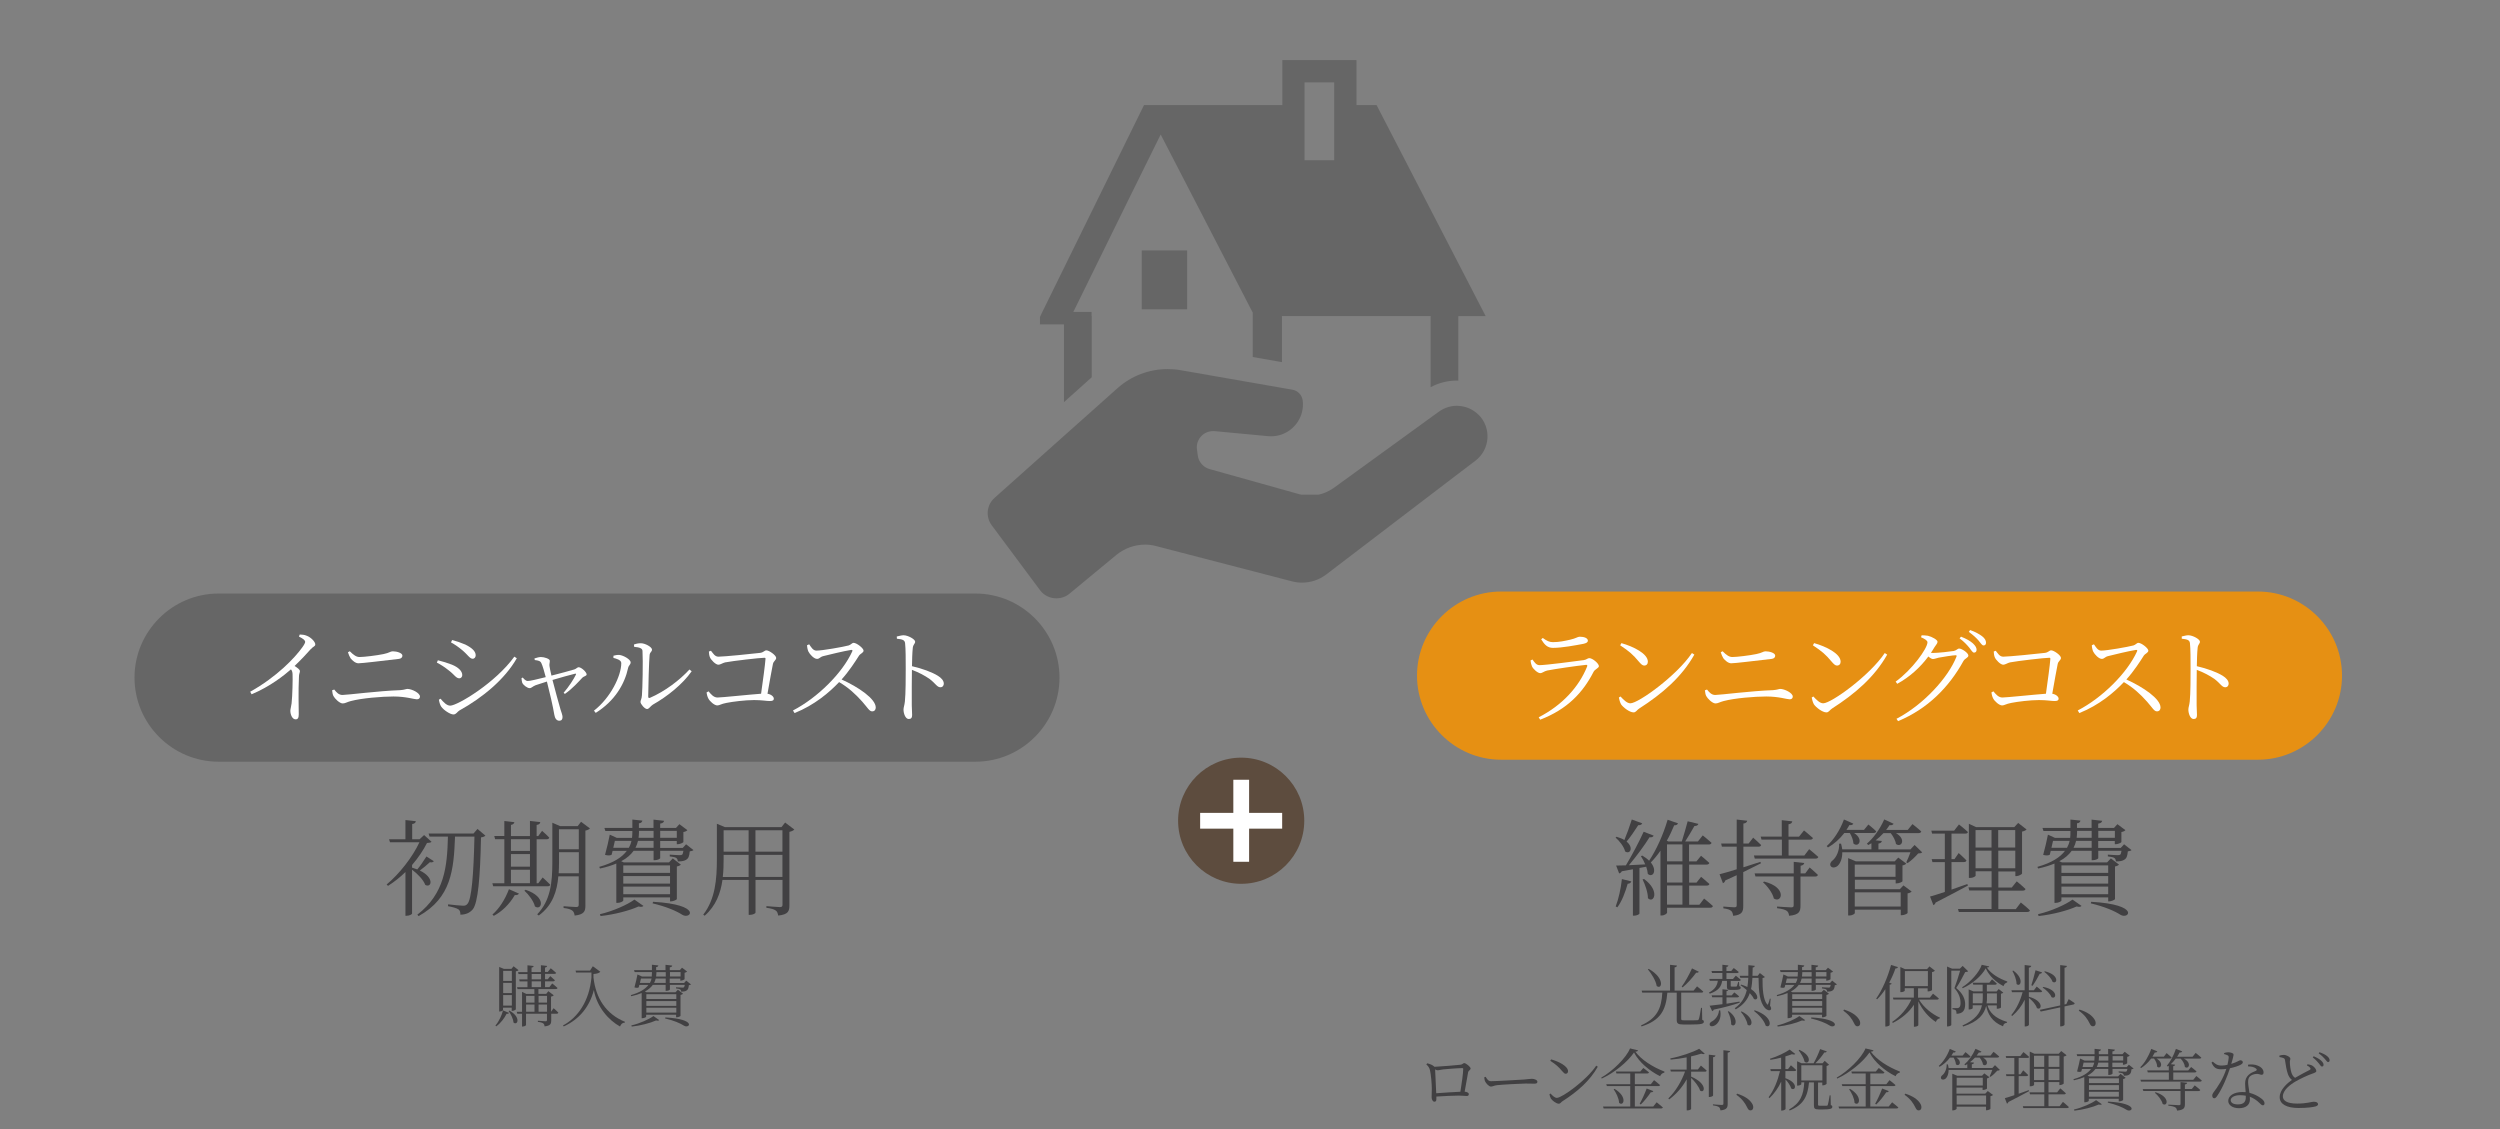 <?xml version="1.0" encoding="UTF-8"?>
<svg id="Layer_2" xmlns="http://www.w3.org/2000/svg" viewBox="0 0 363 164">
  <rect x="0" y="0" width="363" height="164" fill="#808080" stroke="none"/>
  <defs>
    <style>
      .cls-1 {
        fill: #fff;
      }

      .cls-2 {
        fill: none;
      }

      .cls-3 {
        fill: #666;
      }

      .cls-4 {
        fill: #5d4c3e;
      }

      .cls-5 {
        fill: #414042;
      }

      .cls-6 {
        fill: #e69013;
      }
    </style>
  </defs>
  <g id="_レイヤー_2" data-name="レイヤー_2">
    <g>
      <g>
        <g>
          <g>
            <circle class="cls-4" cx="180.22" cy="119.17" r="9.16"/>
            <rect class="cls-1" x="179.08" y="113.22" width="2.29" height="11.91"/>
            <rect class="cls-1" x="179.08" y="113.22" width="2.29" height="11.91" transform="translate(299.39 -61.05) rotate(90)"/>
          </g>
          <g>
            <g>
              <path class="cls-5" d="M238.45,119.56c-.08.17-.26.27-.58.26-.52.82-1.13,1.71-1.69,2.38,1.08.88.5,1.92-.21,1.43-.17-.69-.82-1.53-1.39-2.01l.15-.12c.46.14.84.29,1.13.47.35-.82.76-1.97,1.08-2.98l1.51.56ZM234.6,131.61c.4-1.04.75-2.55.9-3.97l1.37.34c-.06.18-.23.34-.53.34-.35,1.25-.85,2.56-1.5,3.42l-.24-.12ZM247.41,130.45s.81.64,1.3,1.11c-.05.17-.17.24-.38.24h-6.27v.73c0,.09-.34.4-.81.4h-.15v-9.41c-.44.64-.92,1.22-1.4,1.71.99,1.24.26,2.27-.44,1.66-.02-.32-.11-.69-.23-1.04l-.98.18v6.62c0,.08-.34.31-.81.31h-.14v-6.74c-.49.09-1.04.18-1.62.29-.09.2-.24.27-.38.31l-.44-1.14c.34,0,.82-.02,1.42-.03.89-1.48,1.94-3.46,2.58-4.88l1.45.56c-.06.18-.27.29-.6.24-.7,1.14-1.91,2.78-2.99,4.06.72-.03,1.53-.08,2.37-.12-.18-.44-.41-.87-.63-1.19l.2-.09c.41.24.75.5.99.75,1.02-1.51,2.04-3.74,2.69-5.95l1.51.52c-.08.18-.23.29-.56.29-.32.78-.67,1.53-1.07,2.23l.23.11h1.95c.26-.78.61-2.04.85-2.93l1.56.38c-.06.2-.26.31-.58.31-.37.67-.93,1.59-1.34,2.24h1.85l.7-.88s.79.63,1.28,1.08c-.05.17-.18.24-.4.24h-2.87v2.46h1.07l.67-.82s.73.58,1.21,1.04c-.05.17-.2.24-.41.24h-2.53v2.62h1.07l.67-.84s.73.59,1.21,1.04c-.05.17-.2.23-.41.23h-2.53v2.78h1.48l.69-.9ZM238.72,127.63c2.38,1.74,1.39,3.62.56,2.79,0-.85-.41-1.98-.78-2.73l.21-.06ZM242.05,122.61v2.46h2.24v-2.46h-2.24ZM244.29,125.52h-2.24v2.62h2.24v-2.62ZM242.05,131.35h2.24v-2.78h-2.24v2.78Z"/>
              <path class="cls-5" d="M255.67,125.36c-.69.35-1.54.78-2.55,1.27v4.9c0,.82-.15,1.31-1.46,1.45-.05-.31-.12-.58-.3-.72-.2-.18-.53-.29-1.13-.37v-.26s1.33.11,1.6.11c.26,0,.34-.08.34-.31v-4.35c-.52.24-1.07.5-1.66.76-.05.2-.18.34-.34.4l-.49-1.3c.5-.12,1.4-.38,2.49-.72v-3.28h-2.15l-.11-.46h2.26v-3.48l1.53.17c-.05.21-.2.37-.56.41v2.9h.76l.66-.85s.72.63,1.16,1.07c-.05.17-.18.24-.4.24h-2.18v2.99c.78-.24,1.63-.52,2.47-.79l.08.21ZM255.63,121.47h3.08v-2.38l1.53.17c-.03.21-.18.37-.55.43v1.79h1.53l.72-.9s.79.63,1.3,1.1c-.05.17-.2.24-.41.24h-3.13v2.3h2.29l.7-.92s.82.66,1.33,1.13c-.04.17-.2.24-.4.24h-8.83l-.12-.46h4.06v-2.3h-2.96l-.12-.44ZM262.75,125.95s.76.63,1.21,1.08c-.05.17-.17.24-.38.24h-2.15v4.24c0,.82-.17,1.33-1.65,1.46-.05-.31-.12-.56-.35-.72-.26-.17-.66-.29-1.4-.38v-.24s1.72.12,2.04.12c.29,0,.37-.08.37-.31v-4.18h-5.55l-.12-.44h5.68v-1.68l1.53.17c-.05.21-.2.34-.53.4v1.11h.67l.66-.89ZM256.14,128c3.42.85,2.58,3.23,1.42,2.46-.17-.79-.93-1.79-1.57-2.35l.15-.11Z"/>
              <path class="cls-5" d="M267.79,120.96c-.69.9-1.53,1.62-2.37,2.09l-.18-.2c.95-.84,1.92-2.26,2.5-3.86l1.36.6c-.06.15-.24.26-.57.21-.14.24-.27.47-.43.7h2.55l.64-.78s.7.55,1.14.99c-.05.17-.18.24-.4.24h-2.82c1.46.95.63,2.17-.09,1.53-.03-.49-.26-1.1-.53-1.53h-.81ZM279.08,123.77c-.09.12-.27.14-.56.15-.37.44-1.01,1.05-1.53,1.4l-.2-.11c.18-.37.44-.98.61-1.46h-9.9c.01.93-.29,1.6-.64,1.94-.32.31-.85.38-1.05.06-.17-.29.02-.63.31-.84.5-.4.99-1.4.92-2.41h.28c.08.29.14.56.17.82h4.24v-.88c-.15.09-.3.18-.46.26l-.2-.2c.9-.75,1.88-2.06,2.52-3.52l1.36.63c-.08.15-.27.26-.59.2-.15.24-.32.47-.5.7h3.14l.69-.85s.78.6,1.28,1.07c-.05.17-.2.24-.41.24h-3.27c1.56.89.78,2.18,0,1.57-.06-.5-.41-1.13-.76-1.57h-1.05c-.37.4-.75.75-1.14,1.05l.9.09c-.02.18-.15.32-.49.38v.84h4.65l.6-.64,1.11,1.08ZM276.38,128.56l1.19.89c-.09.11-.32.23-.59.27v2.85c-.02.09-.5.32-.82.32h-.17v-.81h-6.67v.5c0,.08-.3.35-.82.35h-.15v-8.33l1.13.47h5.63l.52-.55,1.16.87c-.08.11-.29.23-.55.27v2.29c-.01.11-.52.32-.85.32h-.14v-.53h-5.92v1.37h6.53l.53-.56ZM269.31,125.54v1.77h5.92v-1.77h-5.92ZM275.98,131.63v-2.06h-6.67v2.06h6.67Z"/>
              <path class="cls-5" d="M285.75,128.58c-1.14.6-2.7,1.46-4.7,2.47-.05.17-.17.32-.32.38l-.49-1.25c.44-.11,1.21-.37,2.15-.67v-4.33h-1.8l-.11-.43h1.91v-3.71h-1.85l-.11-.43h3.31l.7-.9s.82.63,1.3,1.1c-.03.17-.18.23-.4.23h-1.98v3.71h.43l.61-.89s.72.64,1.13,1.07c-.03.17-.17.24-.38.24h-1.79v4c.72-.26,1.51-.53,2.29-.81l.09.21ZM293.41,131.03s.85.67,1.34,1.16c-.05.15-.18.23-.4.23h-9.93l-.12-.43h4.87v-2.69h-3.23l-.12-.46h3.36v-2.33h-2.32v.63c0,.12-.4.34-.81.34h-.17v-7.87l1.05.49h5.54l.57-.61,1.22.95c-.11.12-.35.24-.66.31v6.09c-.02.11-.5.37-.82.37h-.15v-.67h-2.47v2.33h1.95l.72-.9s.79.64,1.27,1.11c-.03.17-.18.24-.4.24h-3.54v2.69h2.53l.73-.96ZM286.85,120.53v2.53h2.32v-2.53h-2.32ZM289.17,126.07v-2.55h-2.32v2.55h2.32ZM290.14,120.53v2.53h2.47v-2.53h-2.47ZM292.62,126.07v-2.55h-2.47v2.55h2.47Z"/>
              <path class="cls-5" d="M309.51,123.42c-.09.11-.27.15-.55.2-.06.7-.18,1.04-.58,1.25-.27.17-.72.21-1.16.21,0-.23-.06-.37-.2-.49-.15-.12-.56-.2-.96-.24v-.26c.43.03,1.16.08,1.42.08.18,0,.31-.02.38-.08s.14-.24.18-.55h-3.37v1.05c0,.12-.4.31-.78.31h-.18v-1.36h-2.9c-.4.55-.96,1.07-1.8,1.51l.38.17h6.56l.55-.58,1.18.9c-.09.11-.32.23-.58.27v4.73c-.02.11-.52.34-.84.34h-.15v-.58h-6.79v.46c0,.11-.43.34-.84.34h-.17v-5.71c-.66.27-1.43.52-2.37.72l-.11-.24c2.11-.6,3.31-1.4,4-2.32h-2.06l-.14.56c-.24.12-.49.14-.96.02.26-.92.55-2.2.69-2.94l1.02.47h2.21c.03-.27.04-.55.04-.82v-.18h-3.92l-.14-.44h4.06v-1.22l1.45.15c-.03.2-.14.35-.5.4v.67h2.12v-1.21l1.53.17c-.03.21-.17.35-.57.41v.63h2.29l.5-.55,1.16.87c-.09.11-.3.23-.58.27v1.46c-.01.08-.49.31-.81.31h-.15v-.47h-2.41v1.01h3.27l.49-.53,1.08.85ZM295.93,132.74c1.88-.44,3.98-1.37,5-2.12l1.31.92c-.11.14-.35.17-.72.08-1.31.6-3.5,1.17-5.51,1.39l-.09-.26ZM300.13,123.1c.18-.32.31-.66.38-1.01h-2.41l-.23,1.01h2.26ZM299.32,125.66v1.08h6.79v-1.08h-6.79ZM299.32,128.3h6.79v-1.1h-6.79v1.1ZM306.11,129.84v-1.11h-6.79v1.11h6.79ZM303.71,123.1v-1.01h-2.26c-.08.34-.2.69-.37,1.01h2.62ZM301.59,120.86c0,.26-.03.53-.06.79h2.18v-1.01h-2.12v.21ZM303.64,130.94c7.25.41,5.45,2.64,4.24,1.88-.87-.56-2.35-1.19-4.3-1.65l.06-.23ZM304.67,120.64v1.01h2.41v-1.01h-2.41Z"/>
            </g>
            <g>
              <path class="cls-5" d="M247.14,148.06c.21.08.26.16.26.29,0,.3-.31.41-1.89.41h-1.07c-.8,0-.98-.15-.98-.68v-3.94h-1.36c-.21,2.58-1.02,4.03-3.75,4.9l-.07-.15c2.32-1.04,2.96-2.45,3.09-4.76h-2.92l-.08-.29h4.12v-3.75l1.01.11c-.02.14-.12.23-.35.27v3.37h2.76l.5-.62s.57.44.9.75c-.02.11-.11.16-.25.16h-2.95v3.79c0,.19.05.23.44.23h.98c.45,0,.79,0,.94-.02.12,0,.16-.05.2-.16.08-.19.21-.91.32-1.63h.14l.03,1.7ZM239.4,140.68c2.45,1.41,1.88,3.1,1.15,2.48-.12-.77-.75-1.78-1.28-2.41l.13-.07ZM246.67,141.1c-.05.1-.19.17-.38.13-.6.81-1.33,1.62-1.98,2.14l-.13-.11c.46-.62,1.06-1.67,1.5-2.65l.99.49Z"/>
              <path class="cls-5" d="M248.13,144.13c.96-.51,1.21-1.11,1.3-1.72h-1.17l-.07-.27h1.9v-.86h-1.5l-.08-.29h1.58v-.91l.87.1c-.02.12-.09.2-.28.22v.59h.69l.37-.43s.45.31.72.57c-.02.11-.12.16-.25.16h-1.53v.86h.95l.41-.48s.44.34.73.6c-.02.11-.12.16-.24.16h-1.23v.71c0,.09.02.11.15.11h.63s.09,0,.12-.06c.03-.09.11-.33.19-.62h.11l.04.62c.17.06.21.12.21.22,0,.23-.21.33-.99.33h-.45c-.48,0-.56-.14-.56-.48v-.84h-.69c-.13.75-.41,1.38-1.79,1.86l-.13-.14ZM249.78,146.72c.21,1.19-.32,1.9-.77,2.16-.28.17-.63.2-.75-.03-.08-.2.05-.38.24-.5.5-.23,1.05-.85,1.1-1.64h.18ZM248.24,146.03c.44-.04,1.1-.12,1.86-.22v-1.01h-1.49l-.08-.28h1.57v-.88l.83.09c0,.09-.07.16-.24.19v.61h.75l.38-.43s.42.31.69.56c-.02.11-.12.16-.24.16h-1.58v.92c.62-.1,1.26-.21,1.89-.31l.03.16c-.97.33-2.18.68-3.77,1.01-.05.13-.14.2-.23.22l-.36-.76ZM251.01,146.83c1.63,1.17.92,2.53.35,1.91.03-.61-.22-1.37-.48-1.86l.13-.06ZM257.03,146.07c.13.19.17.36.11.5-.16.25-.56.09-.81-.15-.84-.87-.97-2.42-.99-4.43h-.89c-.03.57-.08,1.11-.2,1.62,1.27.84,1.01,1.76.42,1.44-.12-.27-.33-.56-.6-.85-.32.93-.92,1.72-2.04,2.36l-.14-.17c1.01-.72,1.5-1.6,1.74-2.63-.3-.27-.62-.52-.91-.7l.1-.1c.34.11.64.22.9.35.07-.42.11-.86.13-1.33h-1.16l-.09-.29h1.26c0-.5,0-1.02,0-1.55l.94.1c-.03.13-.11.22-.31.25,0,.41-.02.81-.03,1.2h.76l.31-.41.73.58c-.06.08-.17.12-.34.15-.02,1.57.1,3.14.65,3.8.07.1.11.09.17-.05.07-.17.18-.47.24-.76l.12.02-.09,1.05ZM252.89,146.86c2.04,1.01,1.48,2.45.85,1.92-.08-.62-.56-1.39-.97-1.86l.12-.07ZM254.78,146.69c2.81.94,2.39,2.75,1.6,2.24-.21-.74-1.02-1.64-1.7-2.14l.1-.1Z"/>
              <path class="cls-5" d="M266.76,142.92c-.06.07-.18.1-.35.13-.04.45-.12.66-.37.8-.18.11-.46.14-.74.14,0-.15-.04-.23-.13-.31-.1-.08-.36-.13-.62-.16v-.17c.27.02.74.05.91.05.12,0,.2,0,.24-.05s.09-.16.12-.35h-2.16v.67c0,.08-.25.2-.5.2h-.12v-.87h-1.86c-.25.35-.62.68-1.15.97l.24.11h4.2l.35-.37.75.58c-.06.07-.21.15-.37.18v3.03c0,.07-.33.21-.54.21h-.1v-.37h-4.35v.29c0,.07-.27.21-.54.21h-.11v-3.65c-.42.18-.92.33-1.51.46l-.07-.16c1.35-.38,2.12-.9,2.56-1.48h-1.32l-.09.36c-.16.08-.31.09-.62,0,.17-.59.35-1.41.44-1.88l.65.3h1.42c.02-.18.03-.35.03-.53v-.12h-2.51l-.09-.28h2.6v-.78l.93.1c-.02.13-.09.22-.32.25v.43h1.36v-.77l.98.11c-.02.14-.11.22-.36.26v.4h1.46l.32-.35.74.56c-.06.07-.2.15-.37.18v.94s-.31.2-.52.2h-.1v-.3h-1.54v.64h2.09l.31-.34.69.55ZM258.07,148.89c1.2-.28,2.55-.88,3.2-1.36l.84.59c-.07.09-.22.11-.46.05-.84.38-2.24.75-3.53.89l-.06-.17ZM260.75,142.72c.12-.21.2-.42.24-.64h-1.54l-.15.64h1.45ZM260.23,144.36v.69h4.35v-.69h-4.35ZM260.23,146.05h4.35v-.7h-4.35v.7ZM264.58,147.03v-.71h-4.35v.71h4.35ZM263.05,142.72v-.64h-1.45c-.05.21-.13.44-.23.64h1.68ZM261.69,141.28c0,.17-.02.34-.04.51h1.4v-.64h-1.36v.14ZM263,147.73c4.64.26,3.49,1.69,2.71,1.2-.56-.36-1.5-.76-2.75-1.05l.04-.15ZM263.66,141.14v.64h1.54v-.64h-1.54Z"/>
              <path class="cls-5" d="M267.76,146.59c1.17.37,1.79.87,2.11,1.34.18.25.23.44.23.65,0,.28-.17.44-.4.44-.21,0-.33-.12-.47-.41-.31-.64-.71-1.24-1.58-1.86l.11-.17Z"/>
              <path class="cls-5" d="M275.58,140.42c-.03.12-.15.21-.36.2-.25.73-.56,1.42-.91,2.06l.37.14c-.04.08-.13.14-.3.17v5.85c0,.06-.27.21-.51.21h-.12v-5.42c-.37.57-.77,1.05-1.19,1.47l-.14-.1c.83-1.17,1.67-3.04,2.16-4.89l1,.31ZM278.63,145.12c.67,1.16,1.94,2.16,3.05,2.64l-.02.11c-.26.03-.47.21-.57.52-1-.63-1.95-1.7-2.55-3v3.47c0,.06-.22.22-.53.22h-.11v-3.19c-.71,1.09-1.76,1.98-3.06,2.64l-.1-.15c1.23-.82,2.23-2.01,2.79-3.25h-2.6l-.08-.28h3.04v-1.36h-1.32v.36c0,.07-.27.21-.54.21h-.1v-3.65l.68.31h3.19l.36-.4.79.62c-.06.08-.21.17-.42.21v2.6c0,.06-.32.2-.54.2h-.1v-.45h-1.39v1.36h1.71l.46-.58s.53.4.85.7c-.03.11-.12.16-.25.16h-2.68ZM276.59,143.19h3.34v-2.19h-3.34v2.19Z"/>
              <path class="cls-5" d="M285.78,141.02c-.08.09-.21.11-.43.12-.31.6-.9,1.73-1.31,2.32.95.76,1.3,1.6,1.3,2.34,0,.93-.33,1.36-1.25,1.41,0-.21-.04-.42-.11-.5-.08-.08-.26-.14-.48-.17v-.16h.67c.11,0,.18,0,.24-.06.17-.09.26-.28.26-.67,0-.69-.22-1.43-.89-2.17.24-.62.61-1.76.83-2.54h-1.28v7.88c0,.06-.21.22-.52.22h-.1v-8.7l.73.31h1.13l.41-.4.77.75ZM288.83,140.32c0,.11-.11.15-.34.17.61.92,1.8,1.61,2.97,2.02l-.02.14c-.26.06-.47.29-.53.54-1.09-.58-2.09-1.48-2.58-2.59-.63,1.14-1.97,2.28-3.35,2.89l-.08-.14c1.19-.72,2.5-2.18,2.85-3.26l1.07.23ZM288.58,145.96c.28.99,1.03,1.88,2.85,2.42l-.02.12c-.32.06-.51.16-.57.52-1.65-.65-2.22-1.85-2.45-2.97-.27,1.19-1.09,2.28-3.34,3l-.1-.15c1.87-.82,2.59-1.82,2.83-2.94h-1.34v.42c0,.06-.19.19-.49.19h-.1v-2.91l.69.29h1.34v-.98h-1.36l-.08-.28h2.41l.39-.49s.43.35.7.62c-.03.11-.12.16-.24.16h-1.21v.98h1.42l.3-.35.67.52c-.07.08-.17.13-.34.16v2.01s-.22.17-.51.17h-.1v-.49h-1.38ZM287.84,145.67c.04-.28.06-.58.06-.87v-.57h-1.45v1.44h1.39ZM288.51,144.24v.56c0,.29,0,.59-.06.88h1.5v-1.44h-1.45Z"/>
              <path class="cls-5" d="M294.6,144.73c2.26.62,1.84,2.08,1.16,1.64-.15-.5-.68-1.1-1.16-1.47v3.9c0,.1-.25.24-.49.24h-.12v-3.88c-.44.91-1.05,1.71-1.83,2.37l-.12-.14c.77-.92,1.32-2.12,1.64-3.32h-1.54l-.08-.28h1.92v-3.67l.96.12c-.03.14-.11.23-.35.27v3.28h.73l.41-.54s.49.39.79.66c-.02.11-.12.16-.25.16h-1.68v.65ZM292.33,140.93c1.65,1.2,1.03,2.49.47,1.94,0-.62-.32-1.4-.6-1.89l.13-.05ZM294.95,143.06c.2-.56.42-1.43.61-2.18l.95.31c-.04.11-.15.2-.34.2-.31.59-.7,1.27-1.04,1.75l-.17-.08ZM300.38,145.07s.54.35.86.58c0,.11-.09.19-.21.21l-1.26.27v2.65c0,.1-.27.25-.5.25h-.13v-2.76l-2.83.61-.13-.25,2.96-.64v-5.86l.98.12c-.03.14-.11.23-.35.27v5.33l.26-.06.34-.71ZM296.68,143.3c2.27.44,1.9,1.89,1.2,1.49-.18-.49-.79-1.08-1.29-1.4l.09-.1ZM296.92,141.03c2.19.54,1.79,1.96,1.11,1.53-.16-.5-.73-1.1-1.2-1.45l.09-.09Z"/>
              <path class="cls-5" d="M301.95,146.59c1.17.37,1.79.87,2.11,1.34.18.25.23.44.23.65,0,.28-.17.44-.4.44-.21,0-.33-.12-.47-.41-.31-.64-.71-1.24-1.58-1.86l.11-.17Z"/>
              <path class="cls-5" d="M212.04,154.6c.34-.03.38-.24.57-.24.24,0,.92.55.92.78s-.3.29-.36.56c-.09.43-.3,1.75-.5,2.81.35.03.6.17.6.35,0,.17-.08.28-.28.28s-.73-.06-1.18-.06c-.76,0-2.08.07-3.25.14,0,.13,0,.24,0,.39,0,.24-.09.36-.29.36-.19,0-.4-.26-.4-.66,0-.2.03-.8.03-1.22,0-.73-.13-2.13-.27-2.71-.09-.35-.25-.58-.53-.82l.14-.17c.41.12.73.21,1.05.51.97-.04,3.38-.25,3.76-.3ZM212.05,158.51c.19-1.11.41-2.76.41-3.31,0-.08-.03-.11-.12-.11-.62,0-2.27.13-2.8.19-.32.03-.6.13-.77.13-.11,0-.25-.06-.39-.13.03.6.12,2.37.16,3.46,1.04-.07,2.61-.19,3.52-.22Z"/>
              <path class="cls-5" d="M215.72,156.36c.21.33.37.63.78.63.87,0,4.29-.22,4.74-.24.65-.05.93-.11,1.18-.11.37,0,.81.17.81.43,0,.18-.1.28-.43.28s-.68-.02-1.28-.02-3.36.15-4.09.23c-.56.06-.66.21-.95.21s-.73-.48-.87-.81c-.07-.19-.08-.35-.09-.55l.2-.06Z"/>
              <path class="cls-5" d="M231.78,154.74l.22.15c-1.17,2.08-2.99,3.64-5.13,5.01-.2.12-.3.36-.52.36-.38,0-.97-.46-1.16-.75-.1-.17-.19-.48-.21-.63l.16-.1c.29.32.61.63.92.63.75,0,4.33-2.59,5.71-4.67ZM225.22,153.82c1.11.31,2.46.98,2.46,1.73,0,.21-.14.36-.34.36-.16,0-.28-.11-.54-.41-.47-.57-.84-.91-1.7-1.47l.12-.21Z"/>
              <path class="cls-5" d="M237.84,152.51c-.02.12-.15.18-.39.19.88,1.2,2.52,2.23,4.22,2.89v.15c-.3.06-.55.28-.62.53-1.58-.79-3.08-2.06-3.79-3.45-.94,1.38-2.87,2.96-4.69,3.79l-.07-.14c1.63-.92,3.63-2.86,4.18-4.24l1.15.28ZM240.53,160.04s.56.44.92.76c-.03.1-.13.15-.27.15h-8.33l-.09-.28h3.95v-2.97h-3.39l-.09-.27h3.48v-1.56h-2l-.08-.28h3.54l.44-.52s.5.36.82.64c-.03.11-.12.16-.25.16h-1.8v1.56h2.32l.47-.59s.54.41.87.71c-.03.1-.12.15-.25.15h-3.41v2.97h2.67l.5-.62ZM234.43,158.1c1.96,1.17,1.3,2.63.66,2.03-.02-.64-.43-1.46-.79-1.97l.13-.06ZM238.08,160.27c.31-.54.72-1.42,1.02-2.22l.96.38c-.05.11-.16.19-.36.16-.44.65-.99,1.34-1.46,1.78l-.15-.1Z"/>
              <path class="cls-5" d="M246.99,154.74s.51.42.82.71c-.03.11-.12.16-.25.16h-2.01v.71c2.44,1.04,1.98,2.52,1.3,2.03-.17-.6-.78-1.34-1.3-1.84v4.51c0,.06-.22.21-.53.21h-.11v-4.52c-.62,1.13-1.48,2.13-2.54,2.92l-.13-.14c1.07-1.03,1.92-2.49,2.43-3.9h-2.06l-.08-.28h2.37v-1.78c-.75.15-1.56.26-2.33.33l-.04-.18c1.5-.28,3.29-.9,4.19-1.4l.81.71c-.09.09-.27.09-.51,0-.41.14-.93.27-1.48.4v1.9h.99l.46-.59ZM248.74,159.06c0,.09-.26.22-.5.22h-.12v-6.14l.97.11c-.03.14-.12.23-.35.26v5.55ZM251.22,152.6c-.03.14-.13.22-.36.25v7.42c0,.54-.12.86-1.04.96-.04-.21-.1-.37-.21-.47-.17-.12-.43-.2-.89-.26v-.15s1.06.09,1.27.09.25-.07.25-.22v-7.73l.99.12Z"/>
              <path class="cls-5" d="M252.23,158.8c1.17.37,1.79.87,2.11,1.34.18.25.23.44.23.65,0,.28-.17.44-.4.44-.21,0-.33-.12-.47-.41-.31-.64-.71-1.24-1.58-1.86l.11-.17Z"/>
              <path class="cls-5" d="M259.26,156.56c1.93.69,1.44,1.92.83,1.49-.12-.41-.49-.95-.83-1.3v4.3s-.22.21-.54.21h-.09v-4.21c-.42.91-.99,1.72-1.7,2.4l-.13-.14c.79-1.03,1.33-2.41,1.65-3.78h-1.33l-.07-.29h1.57v-1.67c-.51.14-1.05.24-1.56.32l-.06-.16c1.02-.3,2.26-.91,2.86-1.33l.82.64c-.09.1-.25.1-.49.03-.26.11-.59.21-.95.32v1.84h.38l.42-.55s.48.4.77.68c-.02.11-.12.16-.25.16h-1.32v1.02ZM265.83,160.45c.2.08.22.15.22.27,0,.25-.24.37-1.31.37h-.65c-.61,0-.71-.16-.71-.59v-3.34h-.71c-.19,2.07-.82,3.28-2.82,4.09l-.07-.15c1.66-.96,2.1-2.13,2.2-3.95h-.43v.28c0,.06-.26.2-.52.2h-.09v-3.54l.65.3h1.74c.35-.6.73-1.44.95-2.06l.97.33c-.04.11-.16.18-.36.16-.31.49-.8,1.09-1.3,1.57h1.02s.02,0,.02,0l.32-.36.63.57c-.07.07-.21.15-.36.18v2.61s-.24.2-.5.2h-.12v-.41h-.62v3.19c0,.14.03.18.25.18h.52c.24,0,.42,0,.5,0s.12-.03.15-.13c.06-.16.18-.79.27-1.38h.13l.03,1.43ZM261.28,152.44c1.97.9,1.41,2.24.75,1.73-.11-.54-.53-1.23-.87-1.66l.12-.07ZM261.55,156.88h3.06v-2.2h-3.06v2.2Z"/>
              <path class="cls-5" d="M272.03,152.51c-.02.12-.15.18-.39.19.88,1.2,2.52,2.23,4.22,2.89v.15c-.3.06-.55.28-.62.53-1.58-.79-3.08-2.06-3.79-3.45-.94,1.38-2.87,2.96-4.69,3.79l-.07-.14c1.63-.92,3.63-2.86,4.18-4.24l1.15.28ZM274.72,160.04s.56.44.92.76c-.03.1-.13.15-.27.15h-8.33l-.09-.28h3.95v-2.97h-3.39l-.09-.27h3.48v-1.56h-2l-.08-.28h3.54l.44-.52s.5.36.82.64c-.03.11-.12.16-.25.16h-1.8v1.56h2.32l.47-.59s.54.41.87.71c-.03.1-.12.15-.25.15h-3.41v2.97h2.67l.5-.62ZM268.62,158.1c1.96,1.17,1.3,2.63.66,2.03-.02-.64-.43-1.46-.79-1.97l.13-.06ZM272.27,160.27c.31-.54.72-1.42,1.02-2.22l.96.38c-.05.11-.16.19-.36.16-.44.65-.99,1.34-1.46,1.78l-.15-.1Z"/>
              <path class="cls-5" d="M276.65,158.8c1.17.37,1.79.87,2.11,1.34.18.25.23.44.23.65,0,.28-.17.44-.4.44-.21,0-.33-.12-.47-.41-.31-.64-.71-1.24-1.58-1.86l.11-.17Z"/>
              <path class="cls-5" d="M283.14,153.56c-.44.58-.98,1.04-1.51,1.34l-.12-.13c.61-.54,1.23-1.45,1.6-2.47l.87.38c-.04.1-.16.17-.36.14-.09.16-.18.3-.27.45h1.63l.41-.5s.45.35.73.63c-.03.11-.12.16-.25.16h-1.81c.94.61.4,1.39-.06.98-.02-.31-.17-.7-.34-.98h-.52ZM290.36,155.36c-.06.08-.18.09-.36.1-.23.28-.64.67-.98.9l-.13-.07c.12-.23.28-.62.39-.94h-6.34c0,.6-.19,1.03-.41,1.24-.21.2-.55.24-.67.04-.11-.19,0-.4.2-.54.32-.25.63-.9.59-1.54h.18c.05.19.09.36.11.53h2.71v-.57c-.1.06-.2.12-.29.17l-.13-.13c.58-.48,1.2-1.32,1.61-2.26l.87.4c-.05.1-.18.17-.38.13-.1.16-.21.3-.32.45h2.01l.44-.55s.5.38.82.68c-.03.11-.13.16-.26.16h-2.09c1,.57.5,1.4,0,1.01-.04-.32-.26-.72-.49-1.01h-.67c-.23.25-.48.48-.73.67l.58.06c0,.12-.1.21-.31.24v.54h2.98l.38-.41.71.69ZM288.63,158.42l.76.57c-.06.07-.21.15-.38.18v1.83c0,.06-.32.21-.53.21h-.11v-.52h-4.27v.32s-.2.22-.53.22h-.1v-5.33l.72.3h3.6l.33-.35.74.56c-.05.07-.19.15-.35.18v1.46c0,.07-.33.21-.55.21h-.09v-.34h-3.79v.88h4.18l.34-.36ZM284.11,156.49v1.13h3.79v-1.13h-3.79ZM288.38,160.38v-1.32h-4.27v1.32h4.27Z"/>
              <path class="cls-5" d="M294.63,158.43c-.73.38-1.73.94-3.01,1.58-.03.11-.11.21-.21.24l-.31-.8c.28-.07.77-.23,1.38-.43v-2.77h-1.15l-.07-.27h1.22v-2.37h-1.18l-.07-.27h2.12l.45-.58s.53.4.83.7c-.02.11-.12.15-.25.15h-1.27v2.37h.27l.39-.57s.46.41.72.68c-.02.11-.11.16-.24.16h-1.14v2.56c.46-.17.97-.34,1.46-.52l.06.14ZM299.54,160s.55.43.86.74c-.03.1-.12.15-.25.15h-6.36l-.08-.27h3.12v-1.72h-2.07l-.08-.29h2.15v-1.49h-1.48v.4c0,.08-.25.21-.52.21h-.11v-5.04l.67.31h3.54l.36-.39.78.61c-.07.08-.22.16-.42.2v3.9c0,.07-.32.23-.53.23h-.1v-.43h-1.58v1.49h1.25l.46-.58s.51.41.81.71c-.02.11-.12.16-.25.16h-2.27v1.72h1.62l.47-.62ZM295.34,153.29v1.62h1.48v-1.62h-1.48ZM296.82,156.83v-1.63h-1.48v1.63h1.48ZM297.45,153.29v1.62h1.58v-1.62h-1.58ZM299.03,156.83v-1.63h-1.58v1.63h1.58Z"/>
              <path class="cls-5" d="M309.84,155.13c-.06.07-.18.1-.35.13-.04.45-.12.66-.37.8-.18.11-.46.14-.74.14,0-.15-.04-.23-.13-.31-.1-.08-.36-.13-.62-.16v-.17c.27.02.74.05.91.05.12,0,.2,0,.24-.05s.09-.16.12-.35h-2.16v.67c0,.08-.25.2-.5.2h-.12v-.87h-1.86c-.25.35-.62.68-1.15.97l.24.11h4.2l.35-.37.75.58c-.06.07-.21.15-.37.18v3.03c0,.07-.33.21-.54.21h-.1v-.37h-4.35v.29c0,.07-.27.21-.54.21h-.11v-3.65c-.42.18-.92.33-1.51.46l-.07-.16c1.35-.38,2.12-.9,2.56-1.48h-1.32l-.09.36c-.16.08-.31.09-.62,0,.17-.59.35-1.41.44-1.88l.65.3h1.42c.02-.18.03-.35.03-.53v-.12h-2.51l-.09-.28h2.6v-.78l.93.1c-.02.13-.09.22-.32.25v.43h1.36v-.77l.98.11c-.02.14-.11.22-.36.26v.4h1.46l.32-.35.74.56c-.06.07-.2.15-.37.18v.94s-.31.2-.52.2h-.1v-.3h-1.54v.64h2.09l.31-.34.69.55ZM301.15,161.1c1.2-.28,2.55-.88,3.2-1.36l.84.59c-.07.09-.22.11-.46.05-.84.38-2.24.75-3.53.89l-.06-.17ZM303.84,154.93c.12-.21.2-.42.24-.64h-1.54l-.15.64h1.45ZM303.32,156.57v.69h4.35v-.69h-4.35ZM303.32,158.26h4.35v-.7h-4.35v.7ZM307.66,159.24v-.71h-4.35v.71h4.35ZM306.13,154.93v-.64h-1.45c-.05.21-.13.44-.23.64h1.68ZM304.77,153.49c0,.17-.02.34-.04.51h1.4v-.64h-1.36v.14ZM306.08,159.95c4.64.26,3.49,1.69,2.71,1.2-.56-.36-1.5-.76-2.75-1.05l.04-.15ZM306.75,153.35v.64h1.54v-.64h-1.54Z"/>
              <path class="cls-5" d="M312.35,153.7c-.43.58-.94,1.05-1.46,1.38l-.13-.11c.62-.6,1.22-1.58,1.6-2.67l.88.36c-.03.11-.15.19-.36.16-.11.21-.22.41-.35.61h1.66l.4-.52s.45.37.73.64c-.02.1-.11.15-.24.15h-1.95c1.13.68.58,1.62.09,1.18,0-.4-.21-.87-.46-1.18h-.41ZM318.89,156.23s.51.38.81.66c-.03.11-.12.16-.24.16h-8.59l-.08-.27h4.13v-1.07h-3.06l-.09-.29h3.14v-.67l-.14.11-.14-.11c.48-.57,1-1.49,1.31-2.45l.92.36c-.05.11-.18.19-.38.16-.11.21-.23.42-.37.62h2.25l.45-.56s.5.39.82.68c-.03.1-.13.15-.26.15h-2.27c1.2.63.68,1.63.15,1.21-.04-.42-.31-.89-.62-1.21h-.71c-.22.3-.47.58-.72.81l.62.07c-.02.12-.09.2-.27.22v.62h2.18l.42-.5s.48.35.78.63c-.03.11-.12.16-.25.16h-3.12v1.07h2.9l.44-.55ZM318.68,157.6s.5.38.8.66c-.02.11-.12.16-.25.16h-1.98v1.88c0,.54-.11.86-1.13.96-.04-.2-.11-.36-.25-.46-.19-.12-.48-.2-1.03-.26v-.15s1.28.08,1.52.08c.2,0,.25-.05.25-.21v-1.85h-5.4l-.09-.28h5.49v-1.02l.97.11c-.03.14-.12.21-.33.24v.66h1l.44-.54ZM312.98,158.59c2.2.67,1.73,2.18,1.04,1.7-.13-.55-.67-1.23-1.14-1.62l.11-.08Z"/>
              <path class="cls-5" d="M322.92,152.91c.16-.06.39-.12.58-.12.25,0,.55.06.71.17.17.1.13.27-.23,1.52.94-.29,1.13-.53,1.32-.53.21,0,.36.14.36.29,0,.18-.22.31-.33.37-.3.16-.89.36-1.54.5-.34,1.05-1.04,2.85-1.85,4.01-.14.2-.25.35-.44.35-.2,0-.28-.21-.28-.38,0-.16.05-.3.18-.47.6-.79,1.42-1.99,1.86-3.42-.26.04-.53.06-.77.06-.73,0-1.06-.27-1.38-.97l.18-.14c.42.35.63.57,1.31.57.28,0,.59-.05.83-.11.09-.38.16-.8.18-1.05,0-.21-.04-.28-.21-.35-.14-.07-.32-.12-.46-.16v-.16ZM326.42,154.59c.48-.07.98-.03,1.35.12.6.22.9.61.9,1,0,.22-.1.35-.28.35-.22,0-.39-.16-.81-.13-.34.04-.69.16-.91.38-.21.21-.25.53-.24.88,0,.29.11.91.19,1.49.63.15,1.15.43,1.52.68.47.3.67.58.67.82,0,.2-.09.31-.24.31-.19,0-.3-.17-.52-.36-.37-.36-.82-.68-1.38-.89,0,.15.02.27.02.39,0,.81-.6,1.28-1.59,1.28s-1.56-.5-1.56-1.06c0-.74.79-1.29,2.09-1.29.16,0,.3,0,.44.02-.03-.43-.08-.87-.08-1.25,0-.55.16-.91.47-1.22.3-.32.74-.48,1.08-.62.21-.11.17-.23,0-.36-.27-.21-.67-.29-1.12-.29v-.24ZM326.1,159.1c-.26-.05-.54-.08-.84-.08-.89,0-1.36.37-1.36.72s.33.62,1.04.62c.94,0,1.15-.47,1.15-1.04v-.21Z"/>
              <path class="cls-5" d="M335.04,154.53c.26.04.52.09.69.19.35.2.6.58.6.78s-.23.27-.62.41c-.62.21-1.71.72-2.38,1.11-.78.45-1.86,1.27-1.86,2.18,0,.58.55,1.04,2.07,1.04,1.39,0,2.12-.27,2.4-.27.34,0,.64.09.64.38,0,.13-.16.24-.35.3-.36.1-1.16.23-2.49.23-1.71,0-2.73-.56-2.73-1.57,0-1.1,1.13-2.05,1.78-2.51-.28-.21-.47-.52-.58-.83-.19-.51-.33-1.33-.43-2.04-.02-.16-.08-.25-.27-.32-.16-.06-.39-.1-.54-.13v-.21c.24-.07.42-.1.62-.1.44,0,.96.31.97.54,0,.18-.08.27-.07.51,0,.37.08,1.08.21,1.48.1.33.25.61.54.8.72-.43,1.73-.94,2.09-1.13.16-.08.2-.15.13-.27-.08-.18-.29-.3-.5-.41l.09-.16ZM335.95,153.37c.49.21.87.43,1.1.65.24.23.33.41.33.59,0,.17-.1.26-.24.25-.15,0-.24-.21-.45-.46-.21-.25-.47-.56-.88-.86l.14-.18ZM336.79,152.78c.5.18.88.37,1.11.57.25.21.36.4.36.6,0,.18-.1.26-.24.26s-.24-.24-.47-.47c-.22-.25-.44-.48-.88-.79l.12-.17Z"/>
            </g>
            <g>
              <path class="cls-6" d="M205.75,98.1c0,6.72,5.49,12.21,12.21,12.21h109.89c6.72,0,12.21-5.49,12.21-12.21h0c0-6.72-5.49-12.21-12.21-12.21h-109.89c-6.72,0-12.21,5.49-12.21,12.21h0Z"/>
              <g>
                <path class="cls-1" d="M222.23,95.9l.29-.14c.32.47.58.82,1.02.82.9,0,5.34-.58,6.41-.73.43-.06.56-.29.82-.29.46,0,1.39.78,1.39,1.16,0,.29-.6.46-.78.84-1.53,2.99-3.8,5.43-7.75,6.94l-.21-.35c3.39-1.74,5.83-4.38,7.03-7.37.06-.18.02-.27-.18-.24-1.24.12-4.58.61-5.62.82-.47.11-.69.38-1.02.38-.37,0-1.04-.63-1.19-.99-.11-.26-.17-.55-.21-.85ZM229.88,93.49c-1.13.21-3.04.58-4.39.58-.78,0-1.21-.43-1.71-1.24l.23-.2c.58.43.98.61,1.46.61.95,0,1.71-.18,2.49-.35.9-.2,1.1-.44,1.42-.44.66,0,1.18.21,1.18.58,0,.21-.18.35-.67.46Z"/>
                <path class="cls-1" d="M245.67,94.82l.35.23c-1.83,3.25-4.67,5.69-8.01,7.83-.3.18-.47.56-.81.56-.59,0-1.51-.72-1.82-1.17-.15-.26-.29-.75-.32-.99l.24-.15c.46.5.95.99,1.43.99,1.17,0,6.76-4.04,8.93-7.29ZM235.42,93.38c1.74.49,3.85,1.53,3.85,2.7,0,.34-.21.56-.53.56-.24,0-.44-.17-.84-.64-.73-.88-1.31-1.42-2.65-2.3l.18-.32Z"/>
                <path class="cls-1" d="M247.56,100.23l.3-.11c.32.41.66.79,1.19.79.67,0,5.34-.6,8.39-.7.66-.05.85-.18,1.04-.18.63,0,1.83.58,1.83,1.11,0,.26-.17.4-.46.4-.38,0-1.57-.41-3.39-.41-1.65,0-4.61.24-6.18.66-.56.14-.82.35-1.19.35-.46,0-1.17-.73-1.34-1.07-.11-.2-.15-.44-.2-.84ZM257.26,95.67c-2.5.29-5.34.64-5.89.64-.43,0-.88-.4-1.14-.73-.15-.26-.26-.49-.38-.87l.27-.15c.58.58.96.84,1.42.84.66,0,2.53-.23,3.48-.43.89-.18.98-.4,1.34-.4.56,0,1.4.23,1.4.63,0,.24-.17.43-.5.47Z"/>
                <path class="cls-1" d="M273.67,94.82l.35.23c-1.83,3.25-4.67,5.69-8.01,7.83-.3.18-.47.56-.81.56-.59,0-1.51-.72-1.82-1.17-.15-.26-.29-.75-.32-.99l.24-.15c.46.5.95.99,1.43.99,1.17,0,6.76-4.04,8.93-7.29ZM263.41,93.38c1.74.49,3.85,1.53,3.85,2.7,0,.34-.21.56-.53.56-.24,0-.44-.17-.84-.64-.73-.88-1.31-1.42-2.66-2.3l.18-.32Z"/>
                <path class="cls-1" d="M279.01,92.25c.27,0,.58,0,.92.06.59.14,1.4.59,1.4.87,0,.26-.21.41-.44.79-.17.27-.33.56-.52.82.11.02.2.02.29.02.73,0,2.61-.21,3.04-.29.41-.09.52-.35.78-.35.37,0,1.33.63,1.33,1.02,0,.31-.5.4-.72.79-2.09,3.8-5.19,6.94-9.49,8.73l-.23-.34c3.92-2.04,7.51-5.98,8.7-9,.08-.18.02-.23-.12-.23-.33,0-1.89.24-2.44.35-.32.08-.64.2-.85.2-.17,0-.41-.15-.66-.37-1.21,1.62-2.73,2.99-4.52,3.97l-.23-.32c2.38-1.71,4.62-4.82,4.62-5.71,0-.26-.4-.5-.93-.73l.08-.29ZM284.73,92.44c.79.31,1.37.64,1.75.99.38.37.52.63.52.93,0,.24-.14.4-.37.4-.21,0-.4-.34-.7-.73-.32-.38-.73-.85-1.4-1.34l.2-.24ZM286.05,91.48c.79.27,1.36.61,1.74.89.41.32.58.63.58.95,0,.26-.14.4-.35.4-.26,0-.41-.35-.75-.73-.34-.38-.7-.73-1.4-1.24l.18-.26Z"/>
                <path class="cls-1" d="M289.79,94.5c.3.37.55.85,1.08.85.78,0,5.08-.43,6.03-.55.53-.06.64-.37.93-.37.4,0,1.42.72,1.42,1.1,0,.32-.38.46-.47.87-.15.67-.47,2.56-.79,4.33.5.08.92.4.92.72,0,.24-.17.34-.59.34-.46,0-1.11-.14-2.26-.14-1.3,0-3.11.23-4.01.41-.81.15-1.01.37-1.34.37-.43,0-1.1-.61-1.3-1.01-.14-.24-.24-.69-.26-.87l.29-.17c.34.4.72.9,1.31.9s4.64-.43,6.32-.55c.26-1.83.58-4.18.64-5.05.01-.12-.03-.17-.15-.17-.66,0-4.62.46-5.71.67-.35.08-.7.34-.98.34-.41,0-1.11-.73-1.24-1.11-.08-.18-.14-.58-.14-.81l.3-.11Z"/>
                <path class="cls-1" d="M304.04,93.55c.26.37.55.92,1.05.92.84,0,3.85-.53,4.68-.75.32-.09.5-.38.72-.38.46,0,1.45.79,1.45,1.13,0,.31-.46.43-.66.73-.52.82-1.42,2.23-2.53,3.46,2.46,1.11,4.96,2.81,4.96,4.07,0,.31-.17.56-.52.56-.41,0-.63-.49-1.43-1.4-1.02-1.14-2-2.04-3.37-2.85-1.4,1.48-3.57,3.34-6.47,4.5l-.23-.38c3.59-1.86,7.19-5.45,8.61-8.58.08-.2-.01-.23-.18-.21-1.08.17-3.2.69-4.04.9-.47.12-.53.4-.9.4-.44,0-1.05-.66-1.24-1.05-.09-.18-.18-.5-.21-.93l.32-.14Z"/>
                <path class="cls-1" d="M316.77,92.42c.4-.09.69-.18.98-.18.64,0,1.68.58,1.68.93,0,.31-.27.37-.33.87-.08.73-.11,1.85-.12,2.69,1.48.34,2.93.87,3.77,1.4.46.29.85.67.85,1.14,0,.26-.17.52-.49.52-.5,0-.67-.52-1.59-1.22-.69-.47-1.51-.92-2.55-1.31-.02,1.05-.03,3.56-.02,5.17.02.67.05,1.13.05,1.39,0,.4-.15.58-.49.58-.5,0-.76-.84-.76-1.36,0-.34.14-.61.2-1.19.12-1.13.12-3.63.12-4.79,0-1.22,0-2.88-.09-3.65-.05-.49-.38-.58-1.19-.67v-.32Z"/>
              </g>
            </g>
          </g>
          <g>
            <g>
              <path class="cls-5" d="M63,125.04c-.09.12-.29.24-.58.15-.46.43-.99.87-1.46,1.21,2.18,1.05,1.69,2.59.79,2.09-.27-.75-1.14-1.63-1.92-2.21v6.38c0,.08-.34.31-.81.31h-.15v-6.35c-.76.75-1.62,1.43-2.53,2.01l-.2-.2c1.88-1.57,3.78-4.01,4.76-6.13h-4.27l-.14-.44h2.38v-2.79l1.51.17c-.03.21-.18.37-.53.41v2.21h1.07l.66-.61,1.08.98c-.12.12-.29.15-.66.17-.53,1.05-1.27,2.15-2.17,3.2v.38c.27.08.53.17.76.26.4-.47.9-1.19,1.33-1.88l1.08.69ZM70.48,121.33c-.11.12-.29.21-.64.26-.11,5.86-.44,9.51-1.19,10.44-.44.53-1.05.78-1.8.78,0-.34-.06-.61-.27-.76-.23-.18-.92-.37-1.53-.47l.02-.27c.7.08,1.8.2,2.17.2.32,0,.44-.06.61-.24.63-.6.92-4.33,1.04-9.8h-2.82c-.18,4.82-.53,8.9-5.29,11.55l-.18-.21c3.97-3.07,4.33-6.97,4.44-11.34h-2.67l-.14-.44h6.52l.58-.67,1.17.99Z"/>
              <path class="cls-5" d="M73.23,128.24v-6.39h-1.34l-.12-.46h1.46v-2.18l1.46.17c-.05.2-.18.34-.5.4v1.62h2.76v-2.2l1.5.17c-.03.21-.17.37-.53.41v1.62h.23l.56-.76s.64.55,1.04.98c-.03.17-.18.24-.38.24h-1.45v6.39h.24l.63-.84s.69.61,1.11,1.05c-.03.15-.18.23-.4.23h-7.89l-.12-.44h1.74ZM71.5,132.79c.92-.79,1.83-2.14,2.4-3.68l1.45.64c-.08.15-.29.26-.6.21-.78,1.36-1.89,2.4-3.05,3.02l-.2-.2ZM74.19,121.85v1.71h2.76v-1.71h-2.76ZM74.19,125.84h2.76v-1.83h-2.76v1.83ZM74.19,128.24h2.76v-1.95h-2.76v1.95ZM76.33,129.2c3.1,1.04,2.33,3.13,1.34,2.41-.17-.76-.92-1.74-1.53-2.29l.18-.12ZM85.66,120.29c-.11.12-.35.26-.66.31v10.89c0,.81-.17,1.3-1.56,1.45-.05-.31-.14-.58-.34-.72-.21-.17-.6-.31-1.27-.38v-.26s1.51.12,1.83.12c.27,0,.37-.09.37-.34v-4.12h-2.96c-.18,2.14-.82,4.21-2.84,5.69l-.23-.17c1.94-2,2.2-4.64,2.2-7.52v-5.78l1.13.49h2.55l.49-.63,1.28.96ZM84.05,126.79v-3.05h-2.88v1.5c0,.52-.02,1.04-.05,1.56h2.93ZM81.16,120.41v2.9h2.88v-2.9h-2.88Z"/>
              <path class="cls-5" d="M100.7,123.42c-.09.11-.27.15-.55.2-.06.7-.18,1.04-.58,1.25-.27.17-.72.21-1.16.21,0-.23-.06-.37-.2-.49-.15-.12-.56-.2-.96-.24v-.26c.43.03,1.16.08,1.42.08.18,0,.31-.02.38-.08s.14-.24.18-.55h-3.37v1.05c0,.12-.4.31-.78.31h-.18v-1.36h-2.9c-.4.55-.96,1.07-1.8,1.51l.38.17h6.56l.55-.58,1.17.9c-.09.11-.32.23-.58.27v4.73c-.02.11-.52.34-.84.34h-.15v-.58h-6.79v.46c0,.11-.43.34-.84.34h-.17v-5.71c-.66.27-1.43.52-2.37.72l-.11-.24c2.11-.6,3.31-1.4,4-2.32h-2.06l-.14.56c-.24.12-.49.14-.96.02.26-.92.55-2.2.69-2.94l1.02.47h2.21c.03-.27.05-.55.05-.82v-.18h-3.92l-.14-.44h4.06v-1.22l1.45.15c-.03.2-.14.35-.5.4v.67h2.12v-1.21l1.53.17c-.03.21-.17.35-.56.41v.63h2.29l.5-.55,1.16.87c-.09.11-.3.23-.58.27v1.46c-.02.08-.49.31-.81.31h-.15v-.47h-2.41v1.01h3.27l.49-.53,1.08.85ZM87.12,132.74c1.88-.44,3.98-1.37,5-2.12l1.31.92c-.11.14-.35.17-.72.08-1.31.6-3.49,1.17-5.51,1.39l-.09-.26ZM91.31,123.1c.18-.32.31-.66.38-1.01h-2.41l-.23,1.01h2.26ZM90.5,125.66v1.08h6.79v-1.08h-6.79ZM90.5,128.3h6.79v-1.1h-6.79v1.1ZM97.29,129.84v-1.11h-6.79v1.11h6.79ZM94.9,123.1v-1.01h-2.26c-.08.34-.2.69-.37,1.01h2.62ZM92.78,120.86c0,.26-.03.53-.06.79h2.18v-1.01h-2.12v.21ZM94.82,130.94c7.25.41,5.45,2.64,4.24,1.88-.87-.56-2.35-1.19-4.3-1.65l.06-.23ZM95.86,120.64v1.01h2.41v-1.01h-2.41Z"/>
              <path class="cls-5" d="M115.34,120.44c-.11.14-.38.27-.72.35v10.67c0,.82-.15,1.33-1.63,1.48-.05-.32-.14-.6-.35-.73-.23-.17-.64-.31-1.36-.4v-.24s1.63.14,1.97.14c.29,0,.37-.11.37-.35v-3.59h-3.92v4.75c0,.08-.32.32-.84.32h-.15v-5.07h-3.81c-.26,1.89-.95,3.77-2.58,5.19l-.21-.15c1.75-2.26,1.98-5.13,1.98-8.04v-5.16l1.17.49h8.21l.53-.67,1.34,1.02ZM108.7,127.33v-3.2h-3.63v.63c0,.82-.02,1.69-.12,2.58h3.75ZM105.07,120.55v3.11h3.63v-3.11h-3.63ZM109.69,120.55v3.11h3.92v-3.11h-3.92ZM113.61,127.33v-3.2h-3.92v3.2h3.92Z"/>
            </g>
            <g>
              <path class="cls-5" d="M71.94,148.9c.52-.59.93-1.52,1.1-2.19l.87.36c-.06.11-.13.16-.35.13-.3.6-.84,1.36-1.52,1.83l-.1-.13ZM73.06,146.67s-.19.2-.49.2h-.09v-6.47l.69.28h1.09l.31-.38.72.56c-.07.09-.19.15-.39.18v5.53s-.24.21-.51.21h-.09v-.47h-1.26v.38ZM73.06,140.97v1.46h1.26v-1.46h-1.26ZM74.32,144.19v-1.48h-1.26v1.48h1.26ZM74.32,146.01v-1.53h-1.26v1.53h1.26ZM73.97,146.74c1.75.97,1.17,2.24.59,1.73-.04-.54-.39-1.24-.71-1.67l.13-.06ZM80.41,146.41s.43.36.66.62c-.02.11-.11.16-.23.16h-.8v.98c0,.47-.1.77-.96.86-.02-.19-.08-.34-.2-.43-.14-.1-.37-.18-.78-.22v-.17s.92.08,1.11.08c.17,0,.21-.06.21-.21v-.89h-3.04v1.65c0,.06-.23.21-.47.21h-.11v-1.86h-.69l-.08-.28h.77v-2.89l.62.3h1.17v-.7h-2.44l-.08-.28h1.52v-.84h-1.13l-.08-.29h1.21v-.78h-1.3l-.07-.28h1.37v-.99l.9.1c-.02.13-.11.21-.31.24v.64h1.36v-.99l.9.1c-.02.13-.1.21-.3.24v.64h.4l.43-.54s.48.39.78.67c-.03.11-.13.15-.25.15h-1.36v.78h.4l.36-.46s.41.35.67.6c-.03.11-.12.16-.25.16h-1.18v.84h.63l.41-.53s.49.37.77.65c-.02.11-.11.16-.24.16h-2.53v.7h1.13l.31-.39.79.6c-.06.08-.21.16-.4.19v2.2h0l.36-.5ZM76.39,144.6v.98h1.22v-.98h-1.22ZM76.39,146.9h1.22v-1.04h-1.22v1.04ZM77.2,142.2h1.36v-.78h-1.36v.78ZM77.2,143.33h1.36v-.84h-1.36v.84ZM78.2,144.6v.98h1.23v-.98h-1.23ZM79.43,146.9v-1.04h-1.23v1.04h1.23Z"/>
              <path class="cls-5" d="M86.08,140.3l1.09.8c-.16.19-.51.29-1,.33v.48c.34,3.06,1.84,5.34,4.58,6.46l-.04.12c-.33,0-.54.2-.68.56-1.64-.91-3.36-2.8-3.8-5.3-.63,2.48-2.16,4.28-4.38,5.29l-.1-.15c2.17-1.15,3.81-3.53,4.13-6.95v-.73h-2.23l-.08-.28h2.1l.4-.62Z"/>
              <path class="cls-5" d="M100.37,142.92c-.06.07-.18.1-.35.13-.04.45-.12.66-.37.8-.18.11-.46.14-.74.14,0-.15-.04-.23-.13-.31-.1-.08-.36-.13-.62-.16v-.17c.27.02.74.05.91.05.12,0,.2,0,.24-.05s.09-.16.12-.35h-2.16v.67c0,.08-.25.2-.5.2h-.12v-.87h-1.86c-.25.35-.62.68-1.15.97l.24.11h4.2l.35-.37.75.58c-.06.07-.21.15-.37.18v3.03c0,.07-.33.21-.54.21h-.1v-.37h-4.35v.29c0,.07-.27.21-.54.21h-.11v-3.65c-.42.18-.92.33-1.51.46l-.07-.16c1.35-.38,2.12-.9,2.56-1.48h-1.32l-.09.36c-.16.08-.31.09-.62,0,.17-.59.35-1.41.44-1.88l.65.3h1.42c.02-.18.03-.35.03-.53v-.12h-2.51l-.09-.28h2.6v-.78l.93.1c-.02.13-.09.22-.32.25v.43h1.36v-.77l.98.11c-.02.14-.11.22-.36.26v.4h1.46l.32-.35.74.56c-.06.07-.2.15-.37.18v.94s-.31.2-.52.2h-.1v-.3h-1.54v.64h2.09l.31-.34.69.55ZM91.68,148.89c1.2-.28,2.55-.88,3.2-1.36l.84.59c-.07.09-.22.11-.46.05-.84.38-2.24.75-3.53.89l-.06-.17ZM94.37,142.72c.12-.21.2-.42.24-.64h-1.54l-.15.64h1.45ZM93.85,144.36v.69h4.35v-.69h-4.35ZM93.85,146.05h4.35v-.7h-4.35v.7ZM98.2,147.03v-.71h-4.35v.71h4.35ZM96.66,142.72v-.64h-1.45c-.05.21-.13.44-.23.64h1.68ZM95.31,141.28c0,.17-.02.34-.04.51h1.4v-.64h-1.36v.14ZM96.61,147.73c4.64.26,3.49,1.69,2.71,1.2-.56-.36-1.5-.76-2.75-1.05l.04-.15ZM97.28,141.14v.64h1.54v-.64h-1.54Z"/>
            </g>
            <g>
              <path class="cls-3" d="M19.53,98.39c0,6.72,5.49,12.21,12.21,12.21h109.89c6.72,0,12.21-5.49,12.21-12.21h0c0-6.72-5.49-12.21-12.21-12.21H31.74c-6.72,0-12.21,5.49-12.21,12.21h0Z"/>
              <g>
                <path class="cls-1" d="M43.52,92.13c.35.02.67.03.99.17.59.2,1.27.87,1.27,1.27,0,.29-.27.26-.69.72-.56.63-1.31,1.45-2.32,2.41.43.27.78.53.78.75,0,.2-.14.41-.14.79-.11,2.21-.03,4.55-.03,5.46,0,.56-.14.75-.46.75-.5,0-.76-.73-.76-1.24,0-.27.12-.58.18-1.08.12-1.04.18-3.59.14-4.27-.02-.27-.06-.46-.23-.67-.96.84-3.05,2.52-5.72,3.62l-.2-.37c3.86-2.15,6.5-4.94,7.57-6.45.29-.4.41-.66.41-.78,0-.24-.26-.46-.9-.78l.11-.29Z"/>
                <path class="cls-1" d="M48.23,100.23l.3-.11c.32.41.66.79,1.19.79.67,0,5.34-.6,8.39-.7.66-.05.85-.18,1.04-.18.63,0,1.83.58,1.83,1.11,0,.26-.17.4-.46.4-.38,0-1.57-.41-3.39-.41-1.65,0-4.61.24-6.18.66-.56.14-.82.35-1.19.35-.46,0-1.17-.73-1.34-1.07-.11-.2-.15-.44-.2-.84ZM57.93,95.67c-2.5.29-5.34.64-5.89.64-.43,0-.88-.4-1.14-.73-.15-.26-.26-.49-.38-.87l.27-.15c.58.58.96.84,1.42.84.66,0,2.53-.23,3.48-.43.88-.18.98-.4,1.34-.4.56,0,1.4.23,1.4.63,0,.24-.17.43-.5.47Z"/>
                <path class="cls-1" d="M63.43,96.21l.15-.34c.78.2,1.34.37,2.04.64.93.38,1.5.93,1.5,1.51,0,.24-.15.47-.44.47-.47,0-.72-.55-1.51-1.14-.58-.46-1.1-.81-1.74-1.14ZM74.69,95.35l.35.23c-1.74,3.05-4.96,5.72-8.33,7.58-.31.18-.47.58-.87.58-.47,0-1.43-.64-1.77-1.13-.18-.24-.32-.79-.34-1.02l.24-.14c.41.49.89,1.01,1.4,1.01,1.04,0,6.56-3.3,9.31-7.11ZM65.48,93.28l.17-.35c.58.15,1.27.38,1.92.66,1.04.52,1.5,1.02,1.5,1.56,0,.27-.17.5-.44.5-.43,0-.73-.61-1.54-1.27-.52-.44-1.16-.87-1.6-1.1Z"/>
                <path class="cls-1" d="M77.62,95.6c.31-.09.61-.2.93-.2.5,0,1.28.27,1.28.53.02.24-.08.43-.05.75.03.24.15.85.29,1.42,1.08-.27,2.85-.75,3.33-.9.26-.08.44-.32.61-.32.41,0,1.17.72,1.17,1.05,0,.23-.41.26-.61.46-.52.55-1.43,1.59-2.55,2.37l-.18-.17c.76-.88,1.46-1.97,1.77-2.61.08-.17.02-.18-.14-.15-.53.11-2.14.58-3.25.9.4,1.54.93,3.49,1.17,4.3.12.35.29.84.29,1.07,0,.35-.14.55-.47.55-.41,0-.64-.37-.72-.85-.18-1.13-.72-3.46-1.08-4.84-.66.2-1.37.44-1.63.53-.44.17-.61.43-.87.43-.35,0-.92-.43-1.08-.78-.06-.15-.08-.4-.11-.67l.18-.09c.2.21.4.49.73.5.29.02,1.51-.29,2.61-.56-.18-.7-.46-1.69-.64-2.04-.14-.31-.44-.38-.95-.44l-.05-.23Z"/>
                <path class="cls-1" d="M89.07,95.53v-.32c.23-.06.55-.14.88-.11.53.05,1.62.63,1.62,1.08,0,.32-.29.43-.37.81-.5,2.33-1.92,4.78-4.7,6.52l-.26-.32c2.43-1.89,3.97-5.07,3.97-6.91,0-.47-.78-.66-1.14-.75ZM92.06,93.58c.4-.14.66-.18,1.01-.18.61,0,1.6.55,1.6.92,0,.34-.31.34-.35.81-.08.7-.2,4.85-.2,6,0,.21.09.24.24.2,2.21-.95,4.33-2.58,5.75-4.12l.32.26c-1.31,1.88-3.54,3.66-5.63,4.84-.35.21-.55.64-.85.64-.34,0-.95-.73-.95-1.02s.17-.37.21-.98c.08-.87.17-4.97.08-6.44-.02-.38-.43-.52-1.21-.59l-.03-.32Z"/>
                <path class="cls-1" d="M103.24,94.5c.31.37.55.85,1.08.85.78,0,5.08-.43,6.03-.55.53-.06.64-.37.93-.37.4,0,1.42.72,1.42,1.1,0,.32-.38.46-.47.87-.15.67-.47,2.56-.79,4.33.5.08.92.4.92.72,0,.24-.17.34-.6.34-.46,0-1.11-.14-2.26-.14-1.3,0-3.11.23-4.01.41-.81.15-1.01.37-1.34.37-.43,0-1.1-.61-1.3-1.01-.14-.24-.24-.69-.26-.87l.29-.17c.34.4.72.9,1.31.9s4.64-.43,6.32-.55c.26-1.83.58-4.18.64-5.05.02-.12-.03-.17-.15-.17-.66,0-4.62.46-5.71.67-.35.08-.7.34-.98.34-.41,0-1.11-.73-1.24-1.11-.08-.18-.14-.58-.14-.81l.31-.11Z"/>
                <path class="cls-1" d="M117.49,93.55c.26.37.55.92,1.05.92.84,0,3.85-.53,4.68-.75.32-.09.5-.38.72-.38.46,0,1.45.79,1.45,1.13,0,.31-.46.43-.66.73-.52.82-1.42,2.23-2.53,3.46,2.46,1.11,4.96,2.81,4.96,4.07,0,.31-.17.56-.52.56-.41,0-.63-.49-1.43-1.4-1.02-1.14-2-2.04-3.37-2.85-1.4,1.48-3.57,3.34-6.47,4.5l-.23-.38c3.59-1.86,7.19-5.45,8.61-8.58.08-.2-.02-.23-.18-.21-1.08.17-3.2.69-4.04.9-.47.12-.53.4-.9.4-.44,0-1.05-.66-1.24-1.05-.09-.18-.18-.5-.21-.93l.32-.14Z"/>
                <path class="cls-1" d="M130.22,92.42c.4-.09.69-.18.98-.18.64,0,1.68.58,1.68.93,0,.31-.27.37-.34.87-.08.73-.11,1.85-.12,2.69,1.48.34,2.93.87,3.77,1.4.46.29.85.67.85,1.14,0,.26-.17.52-.49.52-.5,0-.67-.52-1.59-1.22-.69-.47-1.51-.92-2.55-1.31-.02,1.05-.03,3.56-.02,5.17.02.67.05,1.13.05,1.39,0,.4-.15.58-.49.58-.5,0-.76-.84-.76-1.36,0-.34.14-.61.2-1.19.12-1.13.12-3.63.12-4.79,0-1.22,0-2.88-.09-3.65-.05-.49-.38-.58-1.19-.67l-.02-.32Z"/>
              </g>
            </g>
          </g>
        </g>
        <g>
          <path class="cls-3" d="M150.99,47.08v.02h3.5v11.29l4.03-3.61v-8.88h-.02v-.58h0v-.03h-2.65s7.97-16.22,7.97-16.22l4.71-9.54,13.37,25.87v6.44l3.6.63.62.11h0s.02,0,.02,0v-6.69h21.59v10.3s0,0,0,0v.03c1.17-.63,2.47-.96,3.81-.96.06,0,.12,0,.19.01,0,0,0,0,0,0h0s.02,0,.02,0v-9.37h3.94s0,0,0,0h.03l-15.84-30.64h-2.92v-6.54h-10.76v6.54h-20.09l-14.76,30.03-.29.61-.06.11v1.06h0ZM189.42,23.26v-11.3h4.3v11.3h-4.3Z"/>
          <polygon class="cls-3" points="172.37 44.91 172.37 36.36 165.78 36.36 165.78 44.84 165.78 44.89 165.78 44.89 165.78 44.91 172.37 44.91"/>
          <path class="cls-3" d="M214.68,60.22c-.8-.79-1.85-1.24-2.92-1.29-.07-.01-.15-.01-.22-.01-.89,0-1.79.27-2.57.82l-1.24.9-9.87,7.16-4.25,3.08c-.67.46-1.41.79-2.18.95h-2.46c-.11-.02-.23-.05-.34-.08l-13-3.64c-.23-.06-.46-.17-.66-.3-.55-.37-.94-.95-1.04-1.62l-.13-.91c-.19-1.44.91-2.68,2.33-2.68h.22l5.55.52,2.22.21c.15.01.29.02.44.02.56,0,1.1-.1,1.58-.28,1.94-.71,3.26-2.67,3.02-4.87-.09-.82-.71-1.49-1.52-1.62l-1.5-.26-4.24-.74-10.48-1.83c-.62-.11-1.25-.16-1.88-.16-2.67,0-5.26.97-7.29,2.78l-3.74,3.34-4.03,3.59-10.07,8.99c-1.16,1.02-1.33,2.77-.4,4l7,9.4c.58.79,1.47,1.19,2.39,1.19.67,0,1.34-.22,1.89-.68l6.8-5.62c1.19-.97,2.67-1.5,4.17-1.5.55,0,1.11.07,1.64.22l19.65,5.1c.49.13.99.2,1.49.2,1.25,0,2.5-.4,3.52-1.18l15.19-11.59,4.01-3.06,2.44-1.85c2.17-1.62,2.4-4.79.49-6.7Z"/>
        </g>
      </g>
      <rect class="cls-2" y="0" width="363" height="164"/>
    </g>
  </g>
</svg>